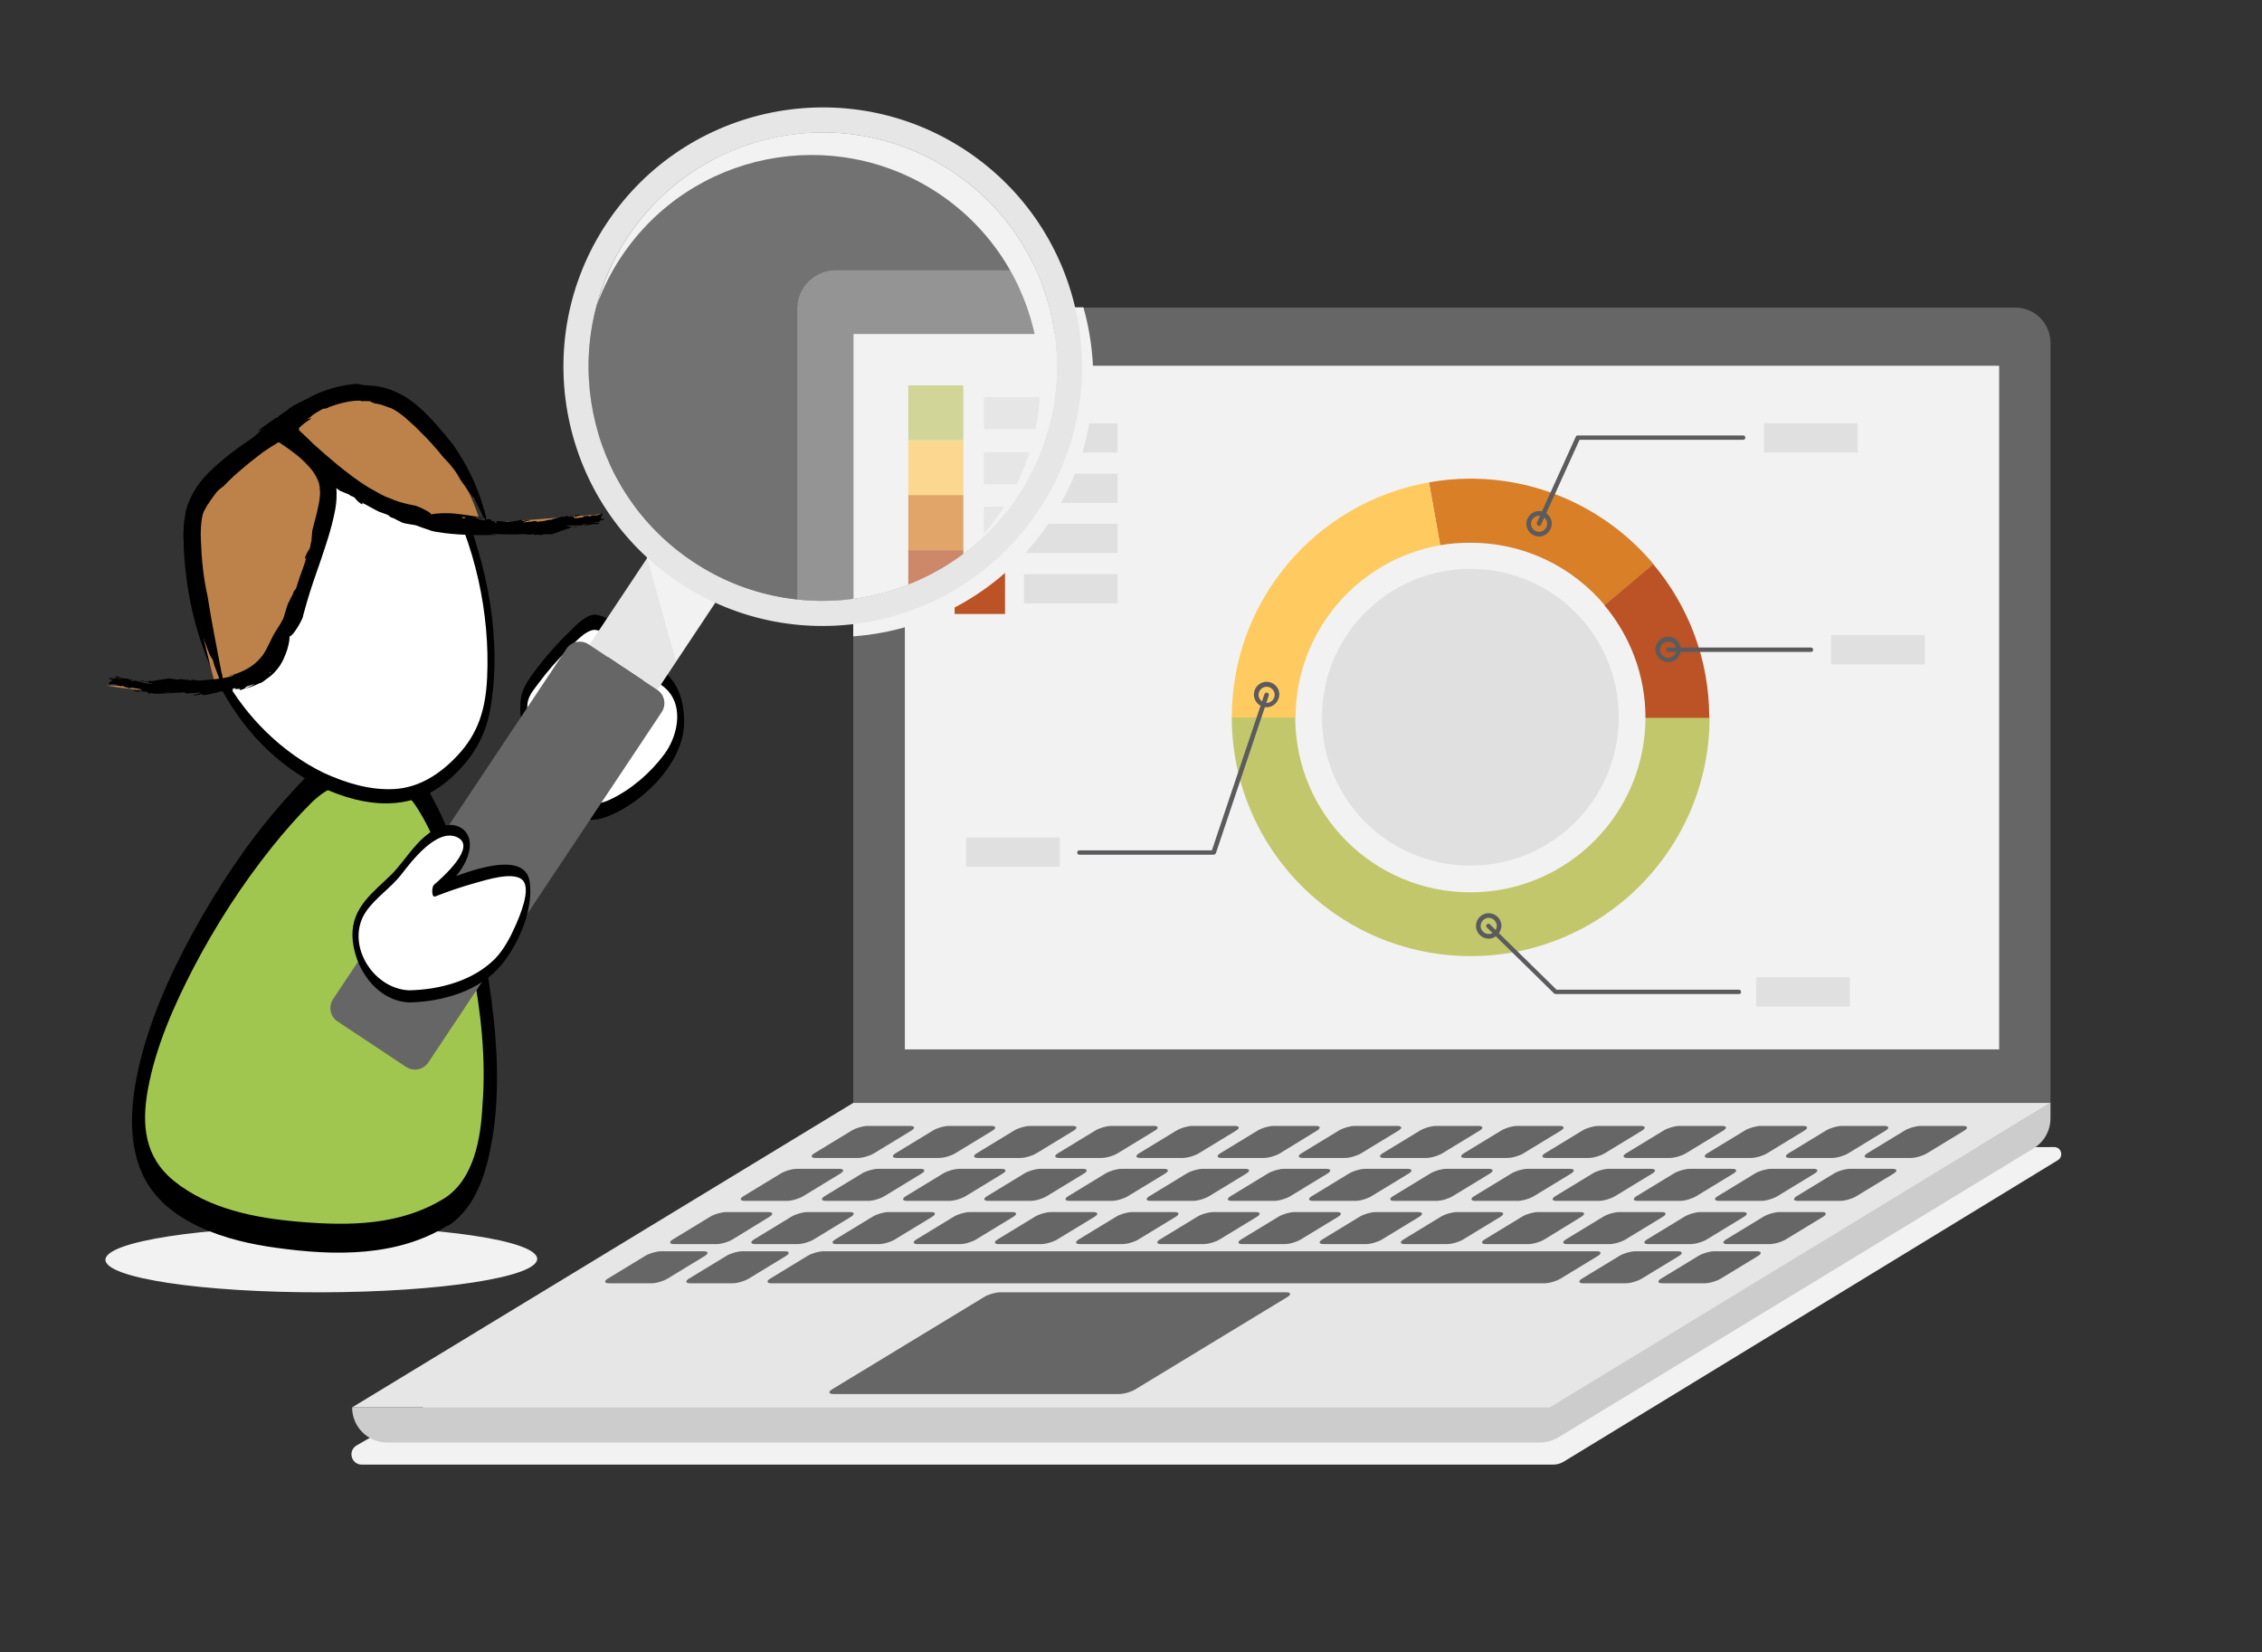 <svg xmlns="http://www.w3.org/2000/svg" xmlns:xlink="http://www.w3.org/1999/xlink" x="0px" y="0px" viewBox="0 0 727.2 531.2" style="enable-background:new 0 0 727.2 531.2;" xml:space="preserve"><rect x="0" y="0" width="727.2" height="531.2" fill="#333333" stroke="none"/><style type="text/css">	.st0{fill:#F2F2F2;}	.st1{fill:#666666;}	.st2{fill:#E6E6E6;}	.st3{fill:#CCCCCC;}	.st4{fill:#C2C76C;}	.st5{fill:#D87F27;}	.st6{fill:#FFCA5F;}	.st7{fill:#BB5327;}	.st8{fill:#E0E0E0;}	.st9{fill:#5B5B5E;}	.st10{clip-path:url(#SVGID_00000021115346773307146970000011995079977534490269_);}	.st11{fill:#A1C650;}	.st12{fill:#FFFFFF;}	.st13{fill:#BD824A;}	.st14{opacity:0.33;fill:#F2F2F2;}</style><g id="Layer_2"></g><g id="Layer_1">	<g>		<path class="st0" d="M116.3,470.9h383c1.2,0,2.4-0.3,3.5-1L661.6,373c1.9-1.2,1.1-4.2-1.2-4.2l-376.8,1.6c-0.4,0-0.8,0.1-5.9,0.3   l-163,94C111.7,466.4,112.9,470.9,116.3,470.9z"></path>		<g>			<path class="st1" d="M659.3,354.6h-385V110.2c0-6.3,5.1-11.3,11.3-11.3h362.3c6.3,0,11.3,5.1,11.3,11.3V354.6z"></path>			<g>				<polygon class="st2" points="659.3,354.6 274.3,354.6 113.2,452.5 498.2,452.5     "></polygon>				<g>					<path class="st1" d="M281,370.8c-1.3,0.8-3.6,1.5-5.2,1.5h-13.6c-1.5,0-1.7-0.7-0.4-1.5l12-7.3c1.3-0.8,3.6-1.5,5.2-1.5h13.6      c1.5,0,1.7,0.7,0.4,1.5L281,370.8z"></path>				</g>				<g>					<path class="st1" d="M307.1,370.8c-1.3,0.8-3.6,1.5-5.2,1.5h-13.6c-1.5,0-1.7-0.7-0.4-1.5l12-7.3c1.3-0.8,3.6-1.5,5.2-1.5h13.6      c1.5,0,1.7,0.7,0.4,1.5L307.1,370.8z"></path>				</g>				<g>					<path class="st1" d="M333.2,370.8c-1.3,0.8-3.6,1.5-5.2,1.5h-13.6c-1.5,0-1.7-0.7-0.4-1.5l12-7.3c1.3-0.8,3.6-1.5,5.2-1.5h13.6      c1.5,0,1.7,0.7,0.4,1.5L333.2,370.8z"></path>				</g>				<g>					<path class="st1" d="M359.3,370.8c-1.3,0.8-3.6,1.5-5.2,1.5h-13.6c-1.5,0-1.7-0.7-0.4-1.5l12-7.3c1.3-0.8,3.6-1.5,5.2-1.5h13.6      c1.5,0,1.7,0.7,0.4,1.5L359.3,370.8z"></path>				</g>				<g>					<path class="st1" d="M385.4,370.8c-1.3,0.8-3.6,1.5-5.2,1.5h-13.6c-1.5,0-1.7-0.7-0.4-1.5l12-7.3c1.3-0.8,3.6-1.5,5.2-1.5h13.6      c1.5,0,1.7,0.7,0.4,1.5L385.4,370.8z"></path>				</g>				<g>					<path class="st1" d="M411.5,370.8c-1.3,0.8-3.6,1.5-5.2,1.5h-13.6c-1.5,0-1.7-0.7-0.4-1.5l12-7.3c1.3-0.8,3.6-1.5,5.2-1.5H423      c1.5,0,1.7,0.7,0.4,1.5L411.5,370.8z"></path>				</g>				<g>					<path class="st1" d="M437.6,370.8c-1.3,0.8-3.6,1.5-5.2,1.5h-13.6c-1.5,0-1.7-0.7-0.4-1.5l12-7.3c1.3-0.8,3.6-1.5,5.2-1.5h13.6      c1.5,0,1.7,0.7,0.4,1.5L437.6,370.8z"></path>				</g>				<g>					<path class="st1" d="M463.7,370.8c-1.3,0.8-3.6,1.5-5.2,1.5h-13.6c-1.5,0-1.7-0.7-0.4-1.5l12-7.3c1.3-0.8,3.6-1.5,5.2-1.5h13.6      c1.5,0,1.7,0.7,0.4,1.5L463.7,370.8z"></path>				</g>				<g>					<path class="st1" d="M489.8,370.8c-1.3,0.8-3.6,1.5-5.2,1.5H471c-1.5,0-1.7-0.7-0.4-1.5l12-7.3c1.3-0.8,3.6-1.5,5.2-1.5h13.6      c1.5,0,1.7,0.7,0.4,1.5L489.8,370.8z"></path>				</g>				<g>					<path class="st1" d="M515.9,370.8c-1.3,0.8-3.6,1.5-5.2,1.5h-13.6c-1.5,0-1.7-0.7-0.4-1.5l12-7.3c1.3-0.8,3.6-1.5,5.2-1.5h13.6      c1.5,0,1.7,0.7,0.4,1.5L515.9,370.8z"></path>				</g>				<g>					<path class="st1" d="M542,370.8c-1.3,0.8-3.6,1.5-5.2,1.5h-13.6c-1.5,0-1.7-0.7-0.4-1.5l12-7.3c1.3-0.8,3.6-1.5,5.2-1.5h13.6      c1.5,0,1.7,0.7,0.4,1.5L542,370.8z"></path>				</g>				<g>					<path class="st1" d="M568.1,370.8c-1.3,0.8-3.6,1.5-5.2,1.5h-13.6c-1.5,0-1.7-0.7-0.4-1.5l12-7.3c1.3-0.8,3.6-1.5,5.2-1.5h13.6      c1.5,0,1.7,0.7,0.4,1.5L568.1,370.8z"></path>				</g>				<g>					<path class="st1" d="M594.2,370.8c-1.3,0.8-3.6,1.5-5.2,1.5h-13.6c-1.5,0-1.7-0.7-0.4-1.5l12-7.3c1.3-0.8,3.6-1.5,5.2-1.5h13.6      c1.5,0,1.7,0.7,0.4,1.5L594.2,370.8z"></path>				</g>				<g>					<path class="st1" d="M619.5,370.8c-1.3,0.8-3.6,1.5-5.2,1.5h-13.6c-1.5,0-1.7-0.7-0.4-1.5l12-7.3c1.3-0.8,3.6-1.5,5.2-1.5h13.6      c1.5,0,1.7,0.7,0.4,1.5L619.5,370.8z"></path>				</g>				<g>					<path class="st1" d="M258.2,384.6c-1.3,0.8-3.6,1.5-5.2,1.5h-13.6c-1.5,0-1.7-0.7-0.4-1.5l12-7.3c1.3-0.8,3.6-1.5,5.2-1.5h13.6      c1.5,0,1.7,0.7,0.4,1.5L258.2,384.6z"></path>				</g>				<g>					<path class="st1" d="M284.3,384.6c-1.3,0.8-3.6,1.5-5.2,1.5h-13.6c-1.5,0-1.7-0.7-0.4-1.5l12-7.3c1.3-0.8,3.6-1.5,5.2-1.5h13.6      c1.5,0,1.7,0.7,0.4,1.5L284.3,384.6z"></path>				</g>				<g>					<path class="st1" d="M310.4,384.6c-1.3,0.8-3.6,1.5-5.2,1.5h-13.6c-1.5,0-1.7-0.7-0.4-1.5l12-7.3c1.3-0.8,3.6-1.5,5.2-1.5H322      c1.5,0,1.7,0.7,0.4,1.5L310.4,384.6z"></path>				</g>				<g>					<path class="st1" d="M336.5,384.6c-1.3,0.8-3.6,1.5-5.2,1.5h-13.6c-1.5,0-1.7-0.7-0.4-1.5l12-7.3c1.3-0.8,3.6-1.5,5.2-1.5h13.6      c1.5,0,1.7,0.7,0.4,1.5L336.5,384.6z"></path>				</g>				<g>					<path class="st1" d="M362.6,384.6c-1.3,0.8-3.6,1.5-5.2,1.5h-13.6c-1.5,0-1.7-0.7-0.4-1.5l12-7.3c1.3-0.8,3.6-1.5,5.2-1.5h13.6      c1.5,0,1.7,0.7,0.4,1.5L362.6,384.6z"></path>				</g>				<g>					<path class="st1" d="M388.7,384.6c-1.3,0.8-3.6,1.5-5.2,1.5h-13.6c-1.5,0-1.7-0.7-0.4-1.5l12-7.3c1.3-0.8,3.6-1.5,5.2-1.5h13.6      c1.5,0,1.7,0.7,0.4,1.5L388.7,384.6z"></path>				</g>				<g>					<path class="st1" d="M414.8,384.6c-1.3,0.8-3.6,1.5-5.2,1.5H396c-1.5,0-1.7-0.7-0.4-1.5l12-7.3c1.3-0.8,3.6-1.5,5.2-1.5h13.6      c1.5,0,1.7,0.7,0.4,1.5L414.8,384.6z"></path>				</g>				<g>					<path class="st1" d="M440.9,384.6c-1.3,0.8-3.6,1.5-5.2,1.5h-13.6c-1.5,0-1.7-0.7-0.4-1.5l12-7.3c1.3-0.8,3.6-1.5,5.2-1.5h13.6      c1.5,0,1.7,0.7,0.4,1.5L440.9,384.6z"></path>				</g>				<g>					<path class="st1" d="M467,384.6c-1.3,0.8-3.6,1.5-5.2,1.5h-13.6c-1.5,0-1.7-0.7-0.4-1.5l12-7.3c1.3-0.8,3.6-1.5,5.2-1.5h13.6      c1.5,0,1.7,0.7,0.4,1.5L467,384.6z"></path>				</g>				<g>					<path class="st1" d="M493.1,384.6c-1.3,0.8-3.6,1.5-5.2,1.5h-13.6c-1.5,0-1.7-0.7-0.4-1.5l12-7.3c1.3-0.8,3.6-1.5,5.2-1.5h13.6      c1.5,0,1.7,0.7,0.4,1.5L493.1,384.6z"></path>				</g>				<g>					<path class="st1" d="M519.2,384.6c-1.3,0.8-3.6,1.5-5.2,1.5h-13.6c-1.5,0-1.7-0.7-0.4-1.5l12-7.3c1.3-0.8,3.6-1.5,5.2-1.5h13.6      c1.5,0,1.7,0.7,0.4,1.5L519.2,384.6z"></path>				</g>				<g>					<path class="st1" d="M545.3,384.6c-1.3,0.8-3.6,1.5-5.2,1.5h-13.6c-1.5,0-1.7-0.7-0.4-1.5l12-7.3c1.3-0.8,3.6-1.5,5.2-1.5h13.6      c1.5,0,1.7,0.7,0.4,1.5L545.3,384.6z"></path>				</g>				<g>					<path class="st1" d="M571.4,384.6c-1.3,0.8-3.6,1.5-5.2,1.5h-13.6c-1.5,0-1.7-0.7-0.4-1.5l12-7.3c1.3-0.8,3.6-1.5,5.2-1.5H583      c1.5,0,1.7,0.7,0.4,1.5L571.4,384.6z"></path>				</g>				<g>					<path class="st1" d="M596.8,384.6c-1.3,0.8-3.6,1.5-5.2,1.5H578c-1.5,0-1.7-0.7-0.4-1.5l12-7.3c1.3-0.8,3.6-1.5,5.2-1.5h13.6      c1.5,0,1.7,0.7,0.4,1.5L596.8,384.6z"></path>				</g>				<g>					<path class="st1" d="M235.5,398.5c-1.3,0.8-3.6,1.5-5.2,1.5h-13.6c-1.5,0-1.7-0.7-0.4-1.5l12-7.3c1.3-0.8,3.6-1.5,5.2-1.5H247      c1.5,0,1.7,0.7,0.4,1.5L235.5,398.5z"></path>				</g>				<g>					<path class="st1" d="M261.6,398.5c-1.3,0.8-3.6,1.5-5.2,1.5h-13.6c-1.5,0-1.7-0.7-0.4-1.5l12-7.3c1.3-0.8,3.6-1.5,5.2-1.5h13.6      c1.5,0,1.7,0.7,0.4,1.5L261.6,398.5z"></path>				</g>				<g>					<path class="st1" d="M287.7,398.5c-1.3,0.8-3.6,1.5-5.2,1.5h-13.6c-1.5,0-1.7-0.7-0.4-1.5l12-7.3c1.3-0.8,3.6-1.5,5.2-1.5h13.6      c1.5,0,1.7,0.7,0.4,1.5L287.7,398.5z"></path>				</g>				<g>					<path class="st1" d="M313.8,398.5c-1.3,0.8-3.6,1.5-5.2,1.5H295c-1.5,0-1.7-0.7-0.4-1.5l12-7.3c1.3-0.8,3.6-1.5,5.2-1.5h13.6      c1.5,0,1.7,0.7,0.4,1.5L313.8,398.5z"></path>				</g>				<g>					<path class="st1" d="M339.9,398.5c-1.3,0.8-3.6,1.5-5.2,1.5h-13.6c-1.5,0-1.7-0.7-0.4-1.5l12-7.3c1.3-0.8,3.6-1.5,5.2-1.5h13.6      c1.5,0,1.7,0.7,0.4,1.5L339.9,398.5z"></path>				</g>				<g>					<path class="st1" d="M366,398.5c-1.3,0.8-3.6,1.5-5.2,1.5h-13.6c-1.5,0-1.7-0.7-0.4-1.5l12-7.3c1.3-0.8,3.6-1.5,5.2-1.5h13.6      c1.5,0,1.7,0.7,0.4,1.5L366,398.5z"></path>				</g>				<g>					<path class="st1" d="M392.1,398.5c-1.3,0.8-3.6,1.5-5.2,1.5h-13.6c-1.5,0-1.7-0.7-0.4-1.5l12-7.3c1.3-0.8,3.6-1.5,5.2-1.5h13.6      c1.5,0,1.7,0.7,0.4,1.5L392.1,398.5z"></path>				</g>				<g>					<path class="st1" d="M418.2,398.5c-1.3,0.8-3.6,1.5-5.2,1.5h-13.6c-1.5,0-1.7-0.7-0.4-1.5l12-7.3c1.3-0.8,3.6-1.5,5.2-1.5h13.6      c1.5,0,1.7,0.7,0.4,1.5L418.2,398.5z"></path>				</g>				<g>					<path class="st1" d="M444.3,398.5c-1.3,0.8-3.6,1.5-5.2,1.5h-13.6c-1.5,0-1.7-0.7-0.4-1.5l12-7.3c1.3-0.8,3.6-1.5,5.2-1.5h13.6      c1.5,0,1.7,0.7,0.4,1.5L444.3,398.5z"></path>				</g>				<g>					<path class="st1" d="M470.4,398.5c-1.3,0.8-3.6,1.5-5.2,1.5h-13.6c-1.5,0-1.7-0.7-0.4-1.5l12-7.3c1.3-0.8,3.6-1.5,5.2-1.5h13.6      c1.5,0,1.7,0.7,0.4,1.5L470.4,398.5z"></path>				</g>				<g>					<path class="st1" d="M496.5,398.5c-1.3,0.8-3.6,1.5-5.2,1.5h-13.6c-1.5,0-1.7-0.7-0.4-1.5l12-7.3c1.3-0.8,3.6-1.5,5.2-1.5H508      c1.5,0,1.7,0.7,0.4,1.5L496.5,398.5z"></path>				</g>				<g>					<path class="st1" d="M522.6,398.5c-1.3,0.8-3.6,1.5-5.2,1.5h-13.6c-1.5,0-1.7-0.7-0.4-1.5l12-7.3c1.3-0.8,3.6-1.5,5.2-1.5h13.6      c1.5,0,1.7,0.7,0.4,1.5L522.6,398.5z"></path>				</g>				<g>					<path class="st1" d="M548.7,398.5c-1.3,0.8-3.6,1.5-5.2,1.5h-13.6c-1.5,0-1.7-0.7-0.4-1.5l12-7.3c1.3-0.8,3.6-1.5,5.2-1.5h13.6      c1.5,0,1.7,0.7,0.4,1.5L548.7,398.5z"></path>				</g>				<g>					<path class="st1" d="M574.1,398.5c-1.3,0.8-3.6,1.5-5.2,1.5h-13.6c-1.5,0-1.7-0.7-0.4-1.5l12-7.3c1.3-0.8,3.6-1.5,5.2-1.5h13.6      c1.5,0,1.7,0.7,0.4,1.5L574.1,398.5z"></path>				</g>				<g>					<path class="st1" d="M214.6,411.1c-1.3,0.8-3.6,1.5-5.2,1.5h-13.6c-1.5,0-1.7-0.7-0.4-1.5l12-7.3c1.3-0.8,3.6-1.5,5.2-1.5h13.6      c1.5,0,1.7,0.7,0.4,1.5L214.6,411.1z"></path>				</g>				<g>					<path class="st1" d="M240.7,411.1c-1.3,0.8-3.6,1.5-5.2,1.5h-13.6c-1.5,0-1.7-0.7-0.4-1.5l12-7.3c1.3-0.8,3.6-1.5,5.2-1.5h13.6      c1.5,0,1.7,0.7,0.4,1.5L240.7,411.1z"></path>				</g>				<g>					<path class="st1" d="M501.7,411.1c-1.3,0.8-3.6,1.5-5.2,1.5H248c-1.5,0-1.7-0.7-0.4-1.5l12-7.3c1.3-0.8,3.6-1.5,5.2-1.5h248.5      c1.5,0,1.7,0.7,0.4,1.5L501.7,411.1z"></path>				</g>				<g>					<path class="st1" d="M527.8,411.1c-1.3,0.8-3.6,1.5-5.2,1.5H509c-1.5,0-1.7-0.7-0.4-1.5l12-7.3c1.3-0.8,3.6-1.5,5.2-1.5h13.6      c1.5,0,1.7,0.7,0.4,1.5L527.8,411.1z"></path>				</g>				<g>					<path class="st1" d="M553.2,411.1c-1.3,0.8-3.6,1.5-5.2,1.5h-13.6c-1.5,0-1.7-0.7-0.4-1.5l12-7.3c1.3-0.8,3.6-1.5,5.2-1.5h13.6      c1.5,0,1.7,0.7,0.4,1.5L553.2,411.1z"></path>				</g>				<g>					<path class="st1" d="M365,446.7c-1.3,0.8-3.6,1.5-5.2,1.5h-91.9c-1.5,0-1.7-0.7-0.4-1.5l48.9-29.7c1.3-0.8,3.6-1.5,5.2-1.5      h91.9c1.5,0,1.7,0.7,0.4,1.5L365,446.7z"></path>				</g>			</g>			<path class="st3" d="M498.2,452.5h-385v0c0,6.3,5.1,11.3,11.3,11.3H495c2.1,0,4.1-0.6,5.9-1.6l152.9-93c3.4-2.1,5.4-5.7,5.4-9.7    v-5L498.2,452.5z"></path>		</g>		<rect x="290.9" y="117.6" class="st0" width="351.8" height="219.8"></rect>		<g>			<g>				<g>					<path class="st4" d="M472.7,286.9c-31.1,0-56.3-25.2-56.3-56.3H396c0,42.4,34.4,76.8,76.8,76.8c42.4,0,76.8-34.4,76.8-76.8H529      C529,261.7,503.8,286.9,472.7,286.9z"></path>				</g>				<g>					<g>						<g>							<path class="st5" d="M472.7,153.9c-4.5,0-9,0.4-13.3,1.2l3.6,20.2c3.2-0.6,6.4-0.8,9.8-0.8c17.3,0,32.8,7.8,43.1,20.1        l15.7-13.2C517.5,164.6,496.3,153.9,472.7,153.9z"></path>						</g>						<g>							<path class="st6" d="M396,230.7h20.5c0-27.7,20.1-50.8,46.5-55.4l-3.6-20.2C423.4,161.4,396,192.8,396,230.7z"></path>						</g>					</g>					<g>						<path class="st7" d="M549.5,230.7c0-18.8-6.8-36-18-49.3l-15.7,13.2c8.2,9.8,13.2,22.4,13.2,36.2H549.5z"></path>					</g>				</g>			</g>			<g>				<g>					<rect x="306.9" y="132.7" class="st4" width="16.2" height="16.2"></rect>				</g>				<g>					<rect x="306.9" y="148.9" class="st6" width="16.2" height="16.2"></rect>				</g>				<g>					<rect x="306.9" y="165" class="st5" width="16.2" height="16.2"></rect>				</g>				<g>					<rect x="306.9" y="181.2" class="st7" width="16.2" height="16.2"></rect>				</g>			</g>			<g>				<rect x="329.2" y="136.1" class="st8" width="30.1" height="9.4"></rect>			</g>			<g>				<rect x="310.6" y="269.3" class="st8" width="30.1" height="9.4"></rect>			</g>			<g>				<rect x="564.6" y="314.2" class="st8" width="30.1" height="9.4"></rect>			</g>			<g>				<rect x="588.7" y="204.2" class="st8" width="30.1" height="9.4"></rect>			</g>			<g>				<rect x="567.1" y="136.1" class="st8" width="30.1" height="9.4"></rect>			</g>			<g>				<rect x="329.2" y="152.3" class="st8" width="30.1" height="9.4"></rect>			</g>			<g>				<rect x="329.2" y="168.4" class="st8" width="30.1" height="9.4"></rect>			</g>			<g>				<rect x="329.2" y="184.6" class="st8" width="30.1" height="9.4"></rect>			</g>			<g>				<path class="st9" d="M390.1,274.8H347c-0.4,0-0.7-0.3-0.7-0.7c0-0.4,0.3-0.7,0.7-0.7h42.6l16.9-50.2c0.1-0.4,0.5-0.6,0.9-0.5     c0.4,0.1,0.6,0.5,0.5,0.9l-17,50.7C390.7,274.6,390.5,274.8,390.1,274.8L390.1,274.8z"></path>			</g>			<g>				<path class="st9" d="M494.8,169.1c-0.1,0-0.2,0-0.3-0.1c-0.4-0.2-0.5-0.6-0.4-1l12.5-27.6c0.1-0.3,0.4-0.4,0.7-0.4h53.1     c0.4,0,0.7,0.3,0.7,0.7c0,0.4-0.3,0.7-0.7,0.7h-52.6l-12.3,27.1C495.3,169,495.1,169.1,494.8,169.1L494.8,169.1z"></path>			</g>			<g>				<path class="st9" d="M582.2,209.6h-45.9c-0.4,0-0.7-0.3-0.7-0.7c0-0.4,0.3-0.7,0.7-0.7h45.9c0.4,0,0.7,0.3,0.7,0.7     C582.9,209.3,582.6,209.6,582.2,209.6L582.2,209.6z"></path>			</g>			<g>				<path class="st9" d="M559,319.6h-58.9c-0.2,0-0.4-0.1-0.5-0.2l-21.6-21.2c-0.3-0.3-0.3-0.8,0-1c0.3-0.3,0.8-0.3,1,0l21.4,21H559     c0.4,0,0.7,0.3,0.7,0.7C559.8,319.3,559.5,319.6,559,319.6L559,319.6z"></path>			</g>			<g>				<path class="st9" d="M407.2,227.4c-2.2,0-4.1-1.8-4.1-4.1c0-2.2,1.8-4.1,4.1-4.1c2.2,0,4.1,1.8,4.1,4.1     C411.2,225.6,409.4,227.4,407.2,227.4L407.2,227.4z M407.2,220.8c-1.4,0-2.6,1.2-2.6,2.6s1.2,2.6,2.6,2.6c1.4,0,2.6-1.2,2.6-2.6     S408.6,220.8,407.2,220.8L407.2,220.8z"></path>			</g>			<g>				<path class="st9" d="M494.8,172.5c-2.2,0-4.1-1.8-4.1-4.1c0-2.2,1.8-4.1,4.1-4.1c2.2,0,4.1,1.8,4.1,4.1     C498.8,170.6,497,172.5,494.8,172.5L494.8,172.5z M494.8,165.8c-1.4,0-2.6,1.2-2.6,2.6c0,1.4,1.2,2.6,2.6,2.6     c1.4,0,2.6-1.2,2.6-2.6C497.4,167,496.2,165.8,494.8,165.8L494.8,165.8z"></path>			</g>			<g>				<path class="st9" d="M536.3,212.9c-2.2,0-4.1-1.8-4.1-4.1c0-2.2,1.8-4.1,4.1-4.1c2.2,0,4.1,1.8,4.1,4.1     C540.4,211.1,538.5,212.9,536.3,212.9L536.3,212.9z M536.3,206.3c-1.4,0-2.6,1.2-2.6,2.6c0,1.4,1.2,2.6,2.6,2.6s2.6-1.2,2.6-2.6     C538.9,207.4,537.7,206.3,536.3,206.3L536.3,206.3z"></path>			</g>			<g>				<path class="st9" d="M478.6,301.8c-2.2,0-4.1-1.8-4.1-4.1c0-2.2,1.8-4.1,4.1-4.1c2.2,0,4.1,1.8,4.1,4.1     C482.6,299.9,480.8,301.8,478.6,301.8L478.6,301.8z M478.6,295.1c-1.4,0-2.6,1.2-2.6,2.6c0,1.4,1.2,2.6,2.6,2.6     c1.4,0,2.6-1.2,2.6-2.6C481.2,296.3,480,295.1,478.6,295.1L478.6,295.1z"></path>			</g>			<g>				<path class="st8" d="M520.4,230.6c0,26.3-21.3,47.7-47.7,47.7s-47.7-21.3-47.7-47.7c0-26.3,21.3-47.7,47.7-47.7     S520.4,204.2,520.4,230.6z"></path>			</g>		</g>	</g>	<g>		<path class="st0" d="M337.5,167.7c14-21.1,17.2-46.2,10.8-68.9h-8.4c6.6,21,4,44.7-9.1,64.4c-13.3,19.9-34.4,31.5-56.5,33.3v8.1   C299,202.8,322.7,190,337.5,167.7z"></path>		<g>			<g>				<defs>											<ellipse id="SVGID_1_" transform="matrix(0.91 -0.415 0.415 0.91 -25.086 120.367)" cx="264.5" cy="117.9" rx="75.3" ry="75.3"></ellipse>				</defs>				<clipPath id="SVGID_00000119810519187805538850000012180587708858973844_">					<use xlink:href="#SVGID_1_" style="overflow:visible;"></use>				</clipPath>				<g style="clip-path:url(#SVGID_00000119810519187805538850000012180587708858973844_);">					<path class="st1" d="M677.3,366.5h-421V99.3c0-6.9,5.6-12.4,12.4-12.4h396.2c6.9,0,12.4,5.6,12.4,12.4V366.5z"></path>					<rect x="274.4" y="107.4" class="st0" width="384.7" height="240.3"></rect>					<g>						<g>							<g>								<path class="st4" d="M473.3,292.6c-34,0-61.5-27.6-61.5-61.5h-22.4c0,46.4,37.6,83.9,83.9,83.9c46.4,0,83.9-37.6,83.9-83.9         h-22.4C534.8,265,507.3,292.6,473.3,292.6z"></path>							</g>							<g>								<g>									<g>										<path class="st5" d="M473.3,147.1c-5,0-9.8,0.4-14.6,1.3l3.9,22.1c3.5-0.6,7-0.9,10.7-0.9c18.9,0,35.9,8.5,47.1,22           l17.2-14.4C522.2,158.7,499.1,147.1,473.3,147.1z"></path>									</g>									<g>										<path class="st6" d="M389.4,231h22.4c0-30.3,22-55.6,50.9-60.6l-3.9-22.1C419.3,155.2,389.4,189.6,389.4,231z"></path>									</g>								</g>								<g>									<path class="st7" d="M557.2,231c0-20.5-7.4-39.4-19.6-54l-17.2,14.4c9,10.7,14.4,24.5,14.4,39.6H557.2z"></path>								</g>							</g>						</g>						<g>							<g>								<rect x="292" y="123.9" class="st4" width="17.7" height="17.7"></rect>							</g>							<g>								<rect x="292" y="141.7" class="st6" width="17.7" height="17.7"></rect>							</g>							<g>								<rect x="292" y="159.2" class="st5" width="17.7" height="17.7"></rect>							</g>							<g>								<rect x="292" y="176.9" class="st7" width="17.7" height="17.7"></rect>							</g>						</g>						<g>							<rect x="316.3" y="127.7" class="st8" width="32.9" height="10.3"></rect>						</g>						<g>							<rect x="296" y="273.3" class="st8" width="32.9" height="10.3"></rect>						</g>						<g>							<rect x="573.8" y="322.4" class="st8" width="32.9" height="10.3"></rect>						</g>						<g>							<rect x="600.1" y="202" class="st8" width="32.9" height="10.3"></rect>						</g>						<g>							<rect x="576.5" y="127.7" class="st8" width="32.9" height="10.3"></rect>						</g>						<g>							<rect x="316.3" y="145.4" class="st8" width="32.9" height="10.3"></rect>						</g>						<g>							<rect x="316.3" y="162.9" class="st8" width="32.9" height="10.3"></rect>						</g>						<g>							<rect x="316.3" y="180.7" class="st8" width="32.9" height="10.3"></rect>						</g>						<g>							<path class="st9" d="M383,279.3h-47.2c-0.4,0-0.8-0.4-0.8-0.8s0.4-0.8,0.8-0.8h46.6l18.4-54.8c0.1-0.4,0.6-0.7,1-0.5        c0.4,0.1,0.7,0.6,0.5,1l-18.6,55.4C383.6,279,383.3,279.3,383,279.3L383,279.3z"></path>						</g>						<g>							<path class="st9" d="M497.4,163.8c-0.1,0-0.2,0-0.3-0.1c-0.4-0.2-0.6-0.7-0.4-1.1l13.6-30.1c0.1-0.3,0.4-0.5,0.7-0.5h58        c0.4,0,0.8,0.4,0.8,0.8c0,0.4-0.4,0.8-0.8,0.8h-57.5l-13.4,29.7C498,163.6,497.7,163.8,497.4,163.8L497.4,163.8z"></path>						</g>						<g>							<path class="st9" d="M593,208h-50.2c-0.4,0-0.8-0.4-0.8-0.8c0-0.4,0.4-0.8,0.8-0.8H593c0.4,0,0.8,0.4,0.8,0.8        C593.8,207.6,593.4,208,593,208L593,208z"></path>						</g>						<g>							<path class="st9" d="M567.7,328.3h-64.4c-0.2,0-0.4-0.1-0.6-0.2l-23.6-23.2c-0.3-0.3-0.3-0.8,0-1.1c0.3-0.3,0.8-0.3,1.1,0        l23.4,22.9h64.1c0.4,0,0.8,0.4,0.8,0.8C568.5,327.9,568.1,328.3,567.7,328.3L567.7,328.3z"></path>						</g>						<g>							<path class="st9" d="M401.6,227.5c-2.4,0-4.4-2-4.4-4.4c0-2.4,2-4.4,4.4-4.4c2.4,0,4.4,2,4.4,4.4        C406,225.5,404,227.5,401.6,227.5L401.6,227.5z M401.6,220.2c-1.6,0-2.8,1.3-2.8,2.8s1.3,2.8,2.8,2.8c1.6,0,2.8-1.3,2.8-2.8        S403.1,220.2,401.6,220.2L401.6,220.2z"></path>						</g>						<g>							<path class="st9" d="M497.4,167.4c-2.4,0-4.4-2-4.4-4.4c0-2.4,2-4.4,4.4-4.4c2.4,0,4.4,2,4.4,4.4        C501.8,165.4,499.8,167.4,497.4,167.4L497.4,167.4z M497.4,160.1c-1.6,0-2.8,1.3-2.8,2.8c0,1.6,1.3,2.8,2.8,2.8        c1.6,0,2.8-1.3,2.8-2.8C500.2,161.4,498.9,160.1,497.4,160.1L497.4,160.1z"></path>						</g>						<g>							<path class="st9" d="M542.8,211.6c-2.4,0-4.4-2-4.4-4.4c0-2.4,2-4.4,4.4-4.4s4.4,2,4.4,4.4        C547.2,209.6,545.2,211.6,542.8,211.6L542.8,211.6z M542.8,204.4c-1.6,0-2.8,1.3-2.8,2.8c0,1.6,1.3,2.8,2.8,2.8        c1.6,0,2.8-1.3,2.8-2.8C545.6,205.6,544.4,204.4,542.8,204.4L542.8,204.4z"></path>						</g>						<g>							<path class="st9" d="M479.7,308.8c-2.4,0-4.4-2-4.4-4.4c0-2.4,2-4.4,4.4-4.4c2.4,0,4.4,2,4.4,4.4        C484.1,306.8,482.1,308.8,479.7,308.8L479.7,308.8z M479.7,301.5c-1.6,0-2.8,1.3-2.8,2.8c0,1.6,1.3,2.8,2.8,2.8        s2.8-1.3,2.8-2.8C482.5,302.8,481.2,301.5,479.7,301.5L479.7,301.5z"></path>						</g>						<g>							<path class="st8" d="M525.4,230.9c0,28.8-23.3,52.1-52.1,52.1c-28.8,0-52.1-23.3-52.1-52.1c0-28.8,23.3-52.1,52.1-52.1        C502.1,178.8,525.4,202.1,525.4,230.9z"></path>						</g>					</g>				</g>			</g>			<g>									<ellipse transform="matrix(1 -2.122148e-03 2.122148e-03 1 -0.859 0.22)" class="st0" cx="103.3" cy="404.9" rx="69.4" ry="10.6"></ellipse>				<g>					<g>						<g>							<path class="st11" d="M143.9,389.4c-15.5,10.2-33,9-44.1,8.3c-8.7-0.6-35.5-2.4-49.1-18.2c-22-25.6,22-101.6,52.1-128.6        c10-9,28.2-1.2,30.1,1.6C154,279.6,170.6,371.8,143.9,389.4z"></path>							<g>								<path d="M143.3,385c-14.4,9.1-30.9,9.2-47.4,7.8c-13.9-1.2-28.9-4.1-40.1-13.2c-9.3-7.6-10.3-17.9-8.3-29.1         c2.5-13.9,8.4-27.2,14.9-39.7c7.1-13.5,15.4-26.4,25-38.4c4-5,8.2-9.8,12.7-14.3c5.8-5.6,11.9-7.8,20-6.4         c5,0.9,10.1,2.5,13.1,6.7c2.9,4.2,5.2,8.9,7.2,13.6c5.3,12.2,8.8,25.2,11.3,38.2c2.9,14.8,4.6,30.2,3.4,45.2         C154.6,365.7,152.5,378.7,143.3,385c-2.4,1.6-1.2,10.4,1.1,8.9c9-6.1,12.2-17.8,13.9-28c2.4-14.6,1.6-29.8-0.3-44.4         c-2-15.4-5.4-30.6-10.5-45.3c-2.2-6.2-4.6-12.4-7.7-18.2c-2.1-4-4.5-9.1-8.5-11.6c-5.8-3.6-14.1-5.2-20.8-3.9         c-7,1.4-11.9,7-16.6,12.1c-11.1,12-20.6,25.6-28.8,39.8c-8.2,14.2-15.4,29.2-19.6,45.1c-3.1,12-5.1,26.3,0.3,38         c7.2,15.8,27.4,21.6,43.1,23.7c18.7,2.6,38.9,3,55.4-7.4C146.8,392.3,145.8,383.4,143.3,385z"></path>							</g>						</g>						<g>							<path class="st12" d="M103.8,250.9c-15-7-30.2-23.8-35.6-38.1c-4.8-12.7-11-40.6-6.6-51s42.4-38.5,63.3-27.2        c28.2,15.3,39.2,79.6,29,101.8c-1.3,2.8-9.7,14.8-20.5,18.5C123.1,258.4,110.3,253.9,103.8,250.9z"></path>							<g>								<path d="M104.1,248.5c-13.4-6.5-25-18-32.1-31c-5.8-10.5-8.4-23.3-10-35.1c-0.7-5.6-1.6-11.9-0.1-17.4         c0.9-3.3,3.4-5.9,5.8-8.3c7.1-7.1,16-12.9,25.2-17.1c9.1-4.2,20.8-7.6,30.5-3.3c8.6,3.8,14.9,12.3,19.3,20.3         c10,18.2,14.9,40.7,13.9,61.4c-0.5,10-2.8,17.9-9.8,25.2c-5.4,5.7-12.1,10.1-20.2,10.5C118.8,254.1,111.1,251.7,104.1,248.5         c-1.5-0.7-1.9,4.1-0.6,4.7c13.7,6.3,28.6,8.1,40.7-2.4c7-6.1,11.6-13.1,13.3-22.2c4.1-22-0.7-47-9.4-67.3         c-4.2-9.7-9.8-19.4-18.3-26c-8.9-6.9-19.4-6.8-29.7-3.4c-11.5,3.7-22.4,10.3-31.3,18.4c-7.1,6.5-9.9,12.6-9.8,22.4         c0.4,32,14.4,66,44.5,80.5C105,253.9,105.5,249.2,104.1,248.5z"></path>							</g>						</g>						<g>							<path class="st13" d="M193.7,165.3c0,0-19.3,4.5-40,4.2c-4.3-0.1-8.7-0.3-12.9-0.9c-24.8-3.3-50.7-30.8-50.7-30.8        s23.5-21.1,41.7-4.9s22.7,35.5,22.7,35.5"></path>							<g>								<g>									<path d="M148.7,166.3l-0.8-0.1c2.6,0.1,5.4,0.3,8.2,0.4c-3-0.5-6.2-1.1-9.3-1.4c-1.5-0.2-3-0.2-4.4-0.2          c-1.4,0.1-2.6,0.1-3.8,0.4c-0.1-0.6-1.5-1.2-2.8-1.9c-1.3-0.6-2.6-1.1-2.7-1c-1.2-0.2-2.3-0.5-3.5-0.8          c0.8,0.2,1.6,0.4,2.4,0.6c-0.8-0.2-1.6-0.4-2.4-0.6l-1.4-0.4l-1.4-0.5c-0.9-0.4-1.8-0.7-2.8-1.1c-0.9-0.4-1.8-0.9-2.7-1.4          c-0.9-0.5-1.8-1-2.7-1.5c-3.6-2.2-7-4.8-10.4-7.6c-0.8-0.7-2-1.7-3.3-2.8c-1.3-1.2-2.8-2.4-4.3-3.8          c-1.5-1.4-2.9-2.8-4.3-4.1c-0.2-0.2-0.2-0.2-0.2-0.2l0-0.1c0,0,0-0.1,0-0.1c0-0.1,0-0.1,0-0.1c0.1,0,0.1,0,0.2,0          c0.1,0,0.1,0,0.1,0c-0.1-0.1-0.1-0.1-0.2-0.1c-0.1-0.1-0.1-0.1-0.1-0.2c0-0.1,0-0.1,0.1-0.2c0.3-0.2,0.5-0.4,0.8-0.7          c1-0.9,2.1-1.6,3.2-2.3c-0.5,0.1-0.6,0-1.7,0.3l1.2-0.6c0.8-1,3.3-2.3,4.4-2.9c-0.2,0.3,0.8,0,1.7-0.3l-0.4,0          c3.2-1.2,7-2.2,10-2.2c0.4,0,0.7,0.1,0.9,0.2c0.9-0.1,1.9,0,2.8,0c-0.3,0.3,2.2,0.7,0.9,0.7c2.1,0,4,1,5.9,1.6          c1.6,0.8,3.1,1.9,4.5,3.1c1.4,1.3,3,2.6,4.4,4.1c2.9,2.8,5.6,5.8,8.1,9l0-0.2c0.4,0.6,0.9,1.1,1.4,1.6          c0.4,0.5,0.9,1.1,1.3,1.6c0.9,1.1,1.7,2.4,2.5,3.9c1.6,2,3.3,5.1,4.3,5.7c1.2,2.7,1.9,3.6,3,6.3c0.1-0.4,0.4,0.2,0.6,0.8          c0.3,0.7,0.4,1.1,0.4,0.4c-0.1-2.1-0.5-2.1-0.7-3.8l-0.1,0.1c-2-7.5-5.5-14.5-9.9-20.9c-3.3-4.1-6.9-8.5-11-12.1l-0.8-0.7          c-0.3-0.2-0.6-0.5-0.9-0.7c-0.6-0.5-1.3-1-1.9-1.4c-0.7-0.4-1.3-0.9-2.1-1.2l-1.1-0.6c-0.4-0.2-0.7-0.3-1.1-0.5          c-2.9-1.3-6-1.8-8.7-1.9c-0.6,0-1.2-0.1-1.7-0.2c-0.5-0.1-1-0.2-1.6-0.3c-4.9,0.3-10.9,1.9-15.5,4.5c0.1,0,0.2-0.1,0.2-0.1          c-2.5,1.3-4.5,2.1-6.7,3.6c0.1,0.1-0.3,0.3-0.4,0.5c-0.1,0-1,0.6-2.3,1.5c-1.2,1-2.7,2.3-4.2,3.8c1.4,1.3,2.8,2.7,4.2,4          c0.4,0.3,0.7,0.6,1.1,0.9l0.5,0.5l0.4,0.3c0.4,0.4,0.9,0.7,1.3,1.1c1.7,1.3,2.9,2.4,3.1,2.6c0.2,0.2,0.4,0.3,0.7,0.5          c4,3.8,8.1,8,12.1,10.7c1,0.4,2.1,0.9,2.9,1.2c0.6,0.6,1,0.4,1.8,1c1.7,2.2,3.2,2.6,2.3,1.6c1.9,0.9,3.8,2.1,5.5,2.9          c0.8,0.3,1.7,0.6,2.5,0.9c0.7,0.3,1,0.6,1.3,0.9c1.9,0.6,1.2,0.6,3.1,1.4c0.1,0.1,0.4,0.3,0.9,0.4c0.2,0.1,0.5,0.2,0.8,0.2          c0.3,0.1,0.6,0.1,1,0.2c1.3,0.2,2.6,0.4,2.9,0.6l-0.3-0.1c0.6,0.2,1.1,0.4,1.6,0.6c0.5,0.2,1,0.3,1.5,0.5          c1,0.4,1.9,0.7,3.1,0.9c6.4,1.1,13.3,1.1,19.2,1c0.1-0.3-1.3,0.1-1.4-0.3c3.5,0,7,0.3,10.4,0c0.6,0.1,1.4,0.1,1.7,0.2          c1.1,0,0.6-0.2,1.5-0.2l0.1,0.3c1.2-0.3,1.8,0.2,2.9-0.1c0-0.1,0.5-0.2,0.9-0.2c0.1,0.3,1.2-0.2,1.2,0.1l0,0          c0.2,0,0.4-0.1,0.7,0c0.4-0.2,4.6-1.6,5-1.8l0.2,0c0.6-0.1,0.9-0.4,0.5-0.4l0.8-0.1l-0.1,0l0.8-0.1c0.1,0,0.3,0.1,0.1,0.3          c0.4-0.2,0.9-0.3,1.3-0.3c-1.3,0-2.8,0-4.1-0.2c0.5-0.2,1.5-0.2,2-0.3c0.7,0.1,2.1,0,3.2,0c0.2-0.1,0.3-0.4,0.9-0.4          c0.3,0.2,0.6-0.1,1.1,0c-0.5,0.2-1,0.3-1.5,0.3c0.1,0.3,1.3,0,1.7,0c0.2-0.1,1.2-0.2,1.8-0.4c-0.2,0.3,0.5,0.1,1,0.1          c0.4-0.1,0.7-0.2,0.5-0.3c0.1-0.3-1.7,0.2-1.2-0.3c0.2,0.1,1-0.1,1.5-0.2c0-0.2-0.3-0.1-0.1-0.3c0.5-0.1,1-0.4,1.3-0.3          c-0.1,0.1-0.3,0.1-0.5,0.1c0.7-0.1-3.3,1.8-2.5,1.5c-0.2-0.1,3.5-1.7,3.1-1.7c-0.4,0,0.2-0.4-0.2-0.3l-0.4,0.3          c-0.6,0.1-0.9-0.2-0.7-0.3c0.9-0.2-2.4,1.7-1.7,1.3l-0.3,0c0.3-0.2,1.2-0.4,1.6-0.4c0-0.2,0.4-0.3,0.8-0.5l0.1,0          c0.4-0.2,1-0.3,0.6-0.4c-2.3,0.5,1.1-2-1.1-1.6c1,0.2-0.2,0.4-1.2,0.7c-0.1-0.1-0.6-0.2-1.3-0.1c-0.6,0.1-0.3,0.2-0.4,0.3          c-0.4,0-1,0-1-0.2c-0.4,0.3-0.8,0-1.3,0.2c-0.5,0.2,0.1,0.1-0.3,0.3c-0.8,0.1-1.8,0.3-2.4,0.3c-0.3-0.1-1-0.3-0.5-0.7          c1.1-0.2-0.4,0.5,0.8,0.3c-0.6-0.3,1-0.3,1.2-0.6c-0.4-0.1-1.2,0-1.8,0.2l0.1,0c-0.6,0.2-1.7,0.4-2.3,0.3          c0.1-0.2-0.2-0.2,0.2-0.3l-0.8,0.1c-0.1,0.1-0.2,0.1,0,0.1c-0.3,0.2-0.7,0.2-1,0.1c-0.1-0.1-4,1.2-3.9,1.1          c-0.6,0.1-0.7-0.1-1.2,0.1c0,0.1,1.3-0.2,2.5-0.5c1.2-0.3,2.4-0.6,2-0.5c-0.5-0.1-6.2,1.6-6.6,1.3          c-0.4,0.1-0.9,0.1-0.8,0.3c-0.7,0,0.2-0.3-0.3-0.4c0,0,0,0.1-0.1,0.1l-0.5-0.1c-1.1,0.3-2.7,0.2-3.8,0.6          c0.3-0.2,0.7-0.5,1.4-0.7l0.1,0.1c0.1-0.1,0.7-0.2,0.7-0.3c-0.7,0-1.3,0-2,0.3c-0.1,0-0.3-0.1-0.4-0.1c0,0,0,0,0,0.1          c-0.2-0.1-0.2-0.1-0.1-0.2c0,0,0,0,0,0c-0.5-0.4-2.7,0.5-4,0.3c-0.4,0.1,0,0.1-0.5,0.2c-1.3-0.1-2.2-0.2-3.6-0.3          c-0.4,0.2-0.5,0.3,0.1,0.5l-1,0c0.9-0.5-1.9-0.4-0.9-1c-0.3-0.1-0.9-0.1-1.5,0c-0.1,0.1-0.1,0.3-0.9,0.3          c-1-0.2-0.8-0.1-1.6-0.3c-0.2-0.2,0.1-0.2,0.1-0.4c-1.3,0.2-1.1-0.4-2.3-0.4c-0.8,0-2.2,0-2.3,0.3          C148.6,166.8,148.6,166.6,148.7,166.3z"></path>								</g>							</g>						</g>						<g>							<path class="st13" d="M34.1,220.4c0,0,44.4,8.4,53.7-10.1c1.9-3.9,19.7-41.6,16.6-54.2c-2.5-10.1-15.5-17.5-15.5-17.5        S68.4,151.1,62.4,163c-6.1,11.8,7.1,58.2,7.1,58.2"></path>							<g>								<g>									<path d="M86.9,216.3l0.8-0.8c-2.5,2.8-5.9,4.7-9.2,6c1.9-0.5,3.9-1.2,5.8-2.3c1.9-1.1,3.7-2.5,5.1-4.4L90,214l0.4-0.7          c0.3-0.5,0.6-1,0.8-1.5c0.4-0.9,0.7-1.7,1-2.5c0.5-1.6,0.9-3.2,0.9-4.7c1.3-0.1,4.6-6.3,4.3-6.5c0.4-1.4,0.8-2.8,1.2-4.3          c-0.3,1-0.6,1.9-0.9,2.9c0.3-1,0.6-1.9,0.9-2.9c1.3-4.5,2.9-9.1,4.6-13.9c1.6-4.8,3.3-9.7,4.4-15.2          c0.3-1.5,0.7-3.7,0.6-6.5c0-1.4-0.3-3.2-0.8-4.6c-0.2-0.8-0.5-1.5-0.8-2.2c-0.3-0.8-0.7-1.4-1.1-2.1          c-3.1-5.5-7.7-9.3-10.1-11.4l-1.1-0.9l-0.6-0.4c-0.3-0.2-0.7-0.5-1-0.7c1.3,0.9,1.3,1,1.7,1.3c0.3,0.3,0.6,0.5,1.2,1          c-0.4-0.3-0.8-0.5-1.2-0.8c-0.5-0.3-1-0.6-1.5-0.9c-1.4-0.8-2.8-1.5-4.1-2.2c-1.3,0.9-2.5,1.7-3.7,2.6l-0.4,0.3l-0.3,0.2          l-0.5,0.4c-0.3,0.3-0.6,0.5-1,0.8c0.6-0.2,0.7-0.1,2-0.7l-1.4,0.8c-1,1.2-3.8,3.2-4.9,4.4c0.1-0.4-0.9,0.3-1.8,1l0.5-0.1          c-3.5,2.5-7.1,6-9.8,8.8c-0.4,0.4-0.7,0.6-0.9,0.8c-0.4,0.5-0.8,1-1.2,1.5l-1.1,1.5c0-0.2-0.6,0.3-1,0.8          c-0.4,0.5-0.7,0.8-0.2,0c-0.3,0.7-0.7,1.3-1.1,1.9c-0.4,0.6-0.7,1.3-1.1,1.9c-0.2,0.3-0.4,0.6-0.5,1          c-0.2,0.4-0.3,0.8-0.4,1.2c-0.2,0.8-0.4,1.5-0.4,2.2c-1,5-0.6,9.9,0,14.7c0.6,4.8,1.6,9.6,2.7,14.3l0.1-0.3          c0.8,3.3,2,6,2.7,10c1.1,2.7,2.2,6.7,3.2,7.6c0.9,3.2,1.6,4.4,2.6,7.5c0.1-0.9,1.2,2.9,1.1,1.3c-0.1-2.2-0.5-2.2-0.6-4.1          l-0.1,0.1c-1.6-8.4-3.3-16.8-4.6-25.2c-1.3-5.6-1.9-11.8-2.1-17.5c-0.1-1.5-0.1-3.1,0-4.6c0.1-1.5,0.3-2.9,0.6-4.1          c0.1-0.3,0.2-0.5,0.3-0.8c0.2-0.3,0.3-0.6,0.5-0.9c0.3-0.6,0.6-1.2,1.1-1.8c0.7-1.2,1.6-2.3,2.4-3.4c0.8-1,1.6-1.5,2.5-2.2          c1.7-1.8,3.7-3.7,6-5.6c2.2-1.9,4.6-3.7,6.9-5.5c-0.1,0.1-0.2,0.1-0.2,0.2c1.1-0.8,2.2-1.5,3.2-2.1l0.8-0.5          c0.2-0.1,0.1-0.1,0.2-0.1l0.1-0.1c0.2-0.1,0.3-0.2,0.5-0.3c0,0,0.1,0,0.1,0.1c0-0.1,0.1,0,0.2-0.1c0,0.1,0.1,0.2,0.2,0.2          c0.3,0.2,0.7,0.5,1.2,0.8c1.3,0.9,3,2.1,4.7,3.5c1.6,1.3,3.1,2.9,4.1,4.1c0.2,0.3,0.5,0.6,0.7,0.9c0.2,0.3,0.3,0.5,0.5,0.8          c0.3,0.4,0.4,0.7,0.5,0.9c0.1,0.2,0.3,0.5,0.4,0.8c0.1,0.3,0.3,0.6,0.4,1l0.2,1l0.1,0.5l0,0.5c0,0.3,0.1,0.6,0.1,1          c0,1.3-0.2,2.8-0.5,4.2c-0.5,2.8-1.4,5.6-2,8.2c-0.1,1.2-0.2,2.5-0.3,3.5c-0.4,0.8-0.1,1.1-0.5,2.2          c-1.7,2.5-1.9,4.2-1.1,2.9c-0.6,2.3-1.5,4.5-2.2,6.5c-0.3,0.9-0.6,1.9-0.9,2.8c-0.2,0.8-0.5,1.2-0.9,1.5          c-0.7,2.1-0.7,1.4-1.6,3.5c-0.5,0.4-1.7,5.5-2.1,6l0.1-0.4c-1.1,2.4-2.4,3.7-3.5,6.1c-0.4,0.8-0.8,1.6-1.2,2.4l-0.6,1.2          c-0.2,0.4-0.4,0.6-0.6,1c-0.3,0.7-0.9,1.2-1.3,1.8c-0.5,0.5-1,1.1-1.6,1.6c-2.3,2-5.4,3.3-8.4,4.1c0,0.3,1.3-0.5,1.5-0.1          c-3.5,1.1-7.3,1.3-11,1.6c-0.7,0-1.5-0.1-1.9-0.2c-1.2-0.1-0.7,0.2-1.6,0.2l-0.1-0.3c-1.3,0.3-1.9-0.3-3.1-0.1          c-0.1,0.1-0.5,0.1-0.9,0.1c0-0.3-1.3,0-1.3-0.3l0,0c-0.3,0-0.5,0-0.8-0.1c-0.5,0.1-5.2,0.8-5.8,0.9l-0.2-0.1          c-0.7,0-1,0.2-0.6,0.3l-0.9-0.1l0.1,0l-0.9-0.1c-0.2,0-0.3-0.2-0.1-0.3c-0.5,0.1-1.1,0.1-1.5,0c1.3,0.3,3,0.7,4.5,1.2          c-0.6,0.1-1.7-0.2-2.3-0.2c-0.8-0.3-2.3-0.6-3.5-0.9c-0.3,0-0.5,0.3-1.1,0.1c-0.3-0.3-0.7-0.1-1.2-0.3          c0.6-0.1,1.2,0.1,1.7,0.1c-0.1-0.3-1.4-0.4-1.9-0.5c-0.2,0.1-1.3-0.2-2.1-0.2c0.3-0.2-0.5-0.3-0.9-0.5          c-0.5-0.1-0.8,0-0.6,0.1c-0.2,0.3,1.9,0.5,1.2,0.7c-0.2-0.2-1.1-0.3-1.6-0.3c0,0.2,0.3,0.2,0,0.3c-0.6-0.1-1.2,0-1.5-0.3          c0.1,0,0.3,0,0.5,0.1c-0.7-0.1,4.1-0.5,3.1-0.5c0.2,0.2-4.3,0.3-3.8,0.4c0.4,0.2-0.3,0.2,0.1,0.4l0.5-0.1          c0.6,0.2,0.8,0.5,0.6,0.6c-1-0.2,3.2-0.7,2.2-0.6l0.4,0.1c-0.4,0.1-1.4,0-1.8-0.2c0,0.2-0.5,0.1-1,0.1l-0.1-0.1          c-0.5,0-1-0.1-0.8,0.1c2.6,0.4-2,1.4,0.5,1.9c-1-0.5,0.4-0.3,1.5-0.2c0.1,0.1,0.6,0.4,1.4,0.6c0.7,0.1,0.4-0.1,0.6-0.1          c0.4,0.1,1.1,0.3,1,0.5c0.6-0.2,0.9,0.3,1.5,0.3c0.6,0,0-0.1,0.4-0.2c0.9,0.1,2.1,0.3,2.8,0.4c0.3,0.2,1,0.6,0.4,0.8          c-1.3-0.2,0.5-0.4-0.8-0.5c0.6,0.5-1.2,0-1.5,0.3c0.4,0.2,1.3,0.3,2.1,0.3l-0.1-0.1c0.7,0,2,0,2.7,0.3          c-0.2,0.1,0.1,0.3-0.4,0.3l0.9,0.1c0.1,0,0.2-0.1,0-0.1c0.4-0.1,0.9,0,1.2,0.1c0.1,0.2,4.9-0.4,4.7-0.4          c0.7,0,0.8,0.2,1.5,0.1c0-0.1-1.5,0.1-3,0.1c-1.5,0.1-2.9,0.2-2.4,0.2c0.3,0.1,2.2,0,4-0.1c1.8-0.1,3.7-0.3,3.9-0.2          c0.5,0,1.1-0.1,1-0.2c0.8,0.1-0.2,0.3,0.4,0.4c0,0-0.1-0.1,0.1-0.1l0.6,0.2c1.3-0.3,3.2-0.1,4.5-0.5          c-0.4,0.2-0.8,0.5-1.6,0.8l-0.2-0.1c-0.1,0.1-0.8,0.1-0.8,0.3c0.8,0.1,1.5,0,2.4-0.3c0.2,0,0.4,0.1,0.5,0.1c0,0,0,0,0-0.1          c0.3,0.1,0.3,0.1,0.2,0.2c0,0,0,0-0.1,0c0.6,0.4,3.2-0.6,4.7-0.7c0.4-0.1,0-0.1,0.6-0.3c0.8-0.1,1.4-0.1,2.1-0.2          c0.7-0.1,1.3-0.2,2.2-0.3c0.5-0.3,0.5-0.4-0.2-0.4c0.4-0.1,0.8-0.2,1.2-0.3c-0.9,0.8,2.4-0.2,1.3,0.7          c0.4,0,1.1-0.3,1.8-0.6c0-0.2,0.1-0.4,0.9-0.7c1.2-0.4,0.9-0.3,1.9-0.6c0.3,0,0,0.3,0.1,0.4c1.3-1,1.5-0.3,2.8-1.2          c0.8-0.5,2.4-1.9,2.2-2.1C86.7,215.9,86.8,216,86.9,216.3z"></path>								</g>							</g>						</g>						<g>							<path class="st12" d="M191.3,200c-4.2-0.4-22.2,19.8-22.8,25c-0.3,2.9,0.8,9,2.3,15.3c1.2,5.1,2.3,10.5,4.8,13.5        c1.5,1.8,8.2,7.8,15.7,7.3c4.1-0.3,12.1-5.2,18.4-11.5c4-4,7.3-8.6,8.6-12.9c2.1-7.5-0.9-16.7-6.6-19.6        c-3.5-1.8-6.9-0.4-10.1,0c-5.2,0.7-9.4,1.3-9.4,1.3s3.9-3.9,5.8-9.2C199.9,203.9,195.5,200.4,191.3,200z"></path>							<g>								<path d="M191.3,197.6c-3.1,0.1-6.2,3.5-8.2,5.5c-3.9,3.7-7.4,7.7-10.6,11.9c-2,2.7-4.4,5.8-5,9.2         c-1.1,6.6,1.6,14.5,3.1,20.8c1.4,5.6,3.1,10.4,7.7,14c4.4,3.4,10.3,5.8,15.9,3.9c11.7-4,25.1-16.9,25.7-29.8         c0.3-5.8-1.2-12.5-5.7-16.5c-3.4-3.1-6.9-2.7-11.1-2.1c-3.7,0.6-7.3,1-11,1.6c0.2,1.5,0.4,3,0.5,4.5         C198.9,214.2,204.3,199.7,191.3,197.6c-1.3-0.2-1.6,4.6,0,4.9c1.4,0.2,3,0.6,4.1,1.5c2.8,2.5,1.3,5.4-0.4,8.1         c-1,1.5-2.1,3-3.3,4.3c-0.6,0.6-0.9,4.8,0.5,4.5c2.5-0.4,5-0.7,7.5-1.1c4.2-0.6,8.9-2.2,12.7,0.3c7.9,5.2,5.9,16.1,1.1,22.5         c-4.4,5.9-10.5,11.2-17.2,14.4c-6.1,3-12.2,1.3-17.4-2.7c-5.8-4.4-6.7-12.2-8-18.9c-0.6-3.1-2.1-7.4-1-10.6         c0.6-1.9,2.2-3.7,3.3-5.2c2.8-3.8,5.9-7.3,9.2-10.6c2-2,5.7-6.4,8.8-6.5C192.8,202.4,192.8,197.6,191.3,197.6z"></path>							</g>						</g>					</g>					<g>													<rect x="197.5" y="180.4" transform="matrix(0.833 0.554 -0.554 0.833 145.517 -83.343)" class="st2" width="26.2" height="37.2"></rect>						<polygon class="st0" points="210,176.2 208,179.2 217.3,212.5 231.8,190.7       "></polygon>													<ellipse transform="matrix(0.91 -0.415 0.415 0.91 -25.086 120.367)" class="st14" cx="264.5" cy="117.9" rx="75.3" ry="75.3"></ellipse>						<path class="st2" d="M310.7,48.5C272.4,23,220.6,33.4,195.1,71.7c-25.5,38.3-15.1,90.1,23.2,115.6       c38.3,25.5,90.1,15.1,115.6-23.2C359.4,125.8,349,74,310.7,48.5z M222.8,180.6c-34.6-23-44-69.8-21-104.4       c23-34.6,69.8-44,104.4-21c34.6,23,44,69.8,21,104.4C304.1,194.2,257.4,203.6,222.8,180.6z"></path>						<path class="st0" d="M199.7,82.6c22.5-33.8,68.1-42.9,101.9-20.5c33.8,22.5,42.9,68.1,20.5,101.9c-3.3,4.9-7,9.3-11.1,13.1       c6.2-4.8,11.7-10.7,16.2-17.5c23-34.6,13.7-81.3-21-104.4c-34.6-23-81.3-13.7-104.4,21c-4.6,6.9-7.8,14.2-9.9,21.8       C193.9,92.7,196.4,87.5,199.7,82.6z"></path>						<path class="st1" d="M130.5,343l-22-14.6c-2.4-1.6-3-4.8-1.4-7.2l75-112.6c1.6-2.4,4.8-3,7.2-1.4l22,14.6       c2.4,1.6,3,4.8,1.4,7.2l-75,112.6C136.1,344,132.9,344.6,130.5,343z"></path>					</g>				</g>			</g>		</g>		<g>			<path class="st12" d="M131.5,320.4c11.8,0,20.3-4.2,26.6-9.1s13.1-21,11.1-28.5c-2-7.5-29.5,3.6-29.5,3.6s16.4-13.8,8.2-18.7    c-8.2-4.9-21.6,15.1-21.6,15.1s-9.6,6.3-11.8,14.4C112.3,305.3,119.7,320.4,131.5,320.4z"></path>			<g>				<path d="M131.5,322.3c10.6-0.2,22.8-3.6,29.8-12.2c5.5-6.8,10.2-17.6,9-26.5c-1.6-11.8-24.3-1.7-30.8,0.9     c0.2,1.2,0.3,2.5,0.5,3.7c4.4-3.7,9.5-8.6,10.8-14.4c1.6-7-4.5-10.6-10.5-7.4c-6.4,3.4-9.7,9.9-14.3,14.6     c-5.7,5.7-12.9,10.5-12.7,19.9C113.6,310.9,120.9,321.8,131.5,322.3c1.2,0.1,1.2-3.8,0-3.9c-11.9-0.5-20.8-15.4-13.7-25.5     c3.2-4.5,7.8-7.4,11.2-11.7c3.2-4.2,11.5-15.1,18-12c6.4,3-4.6,12.8-7.5,15.3c-0.7,0.6-0.9,4.3,0.5,3.7c4-1.6,8.2-3,12.4-4.2     c3.4-0.9,13-4.2,15.8-0.8c2.4,3-1,11-2.3,14c-1.7,3.9-3.8,8-6.8,11.1c-7.1,7.1-17.8,9.9-27.5,10.1     C130.3,318.5,130.3,322.3,131.5,322.3z"></path>			</g>		</g>	</g></g></svg>